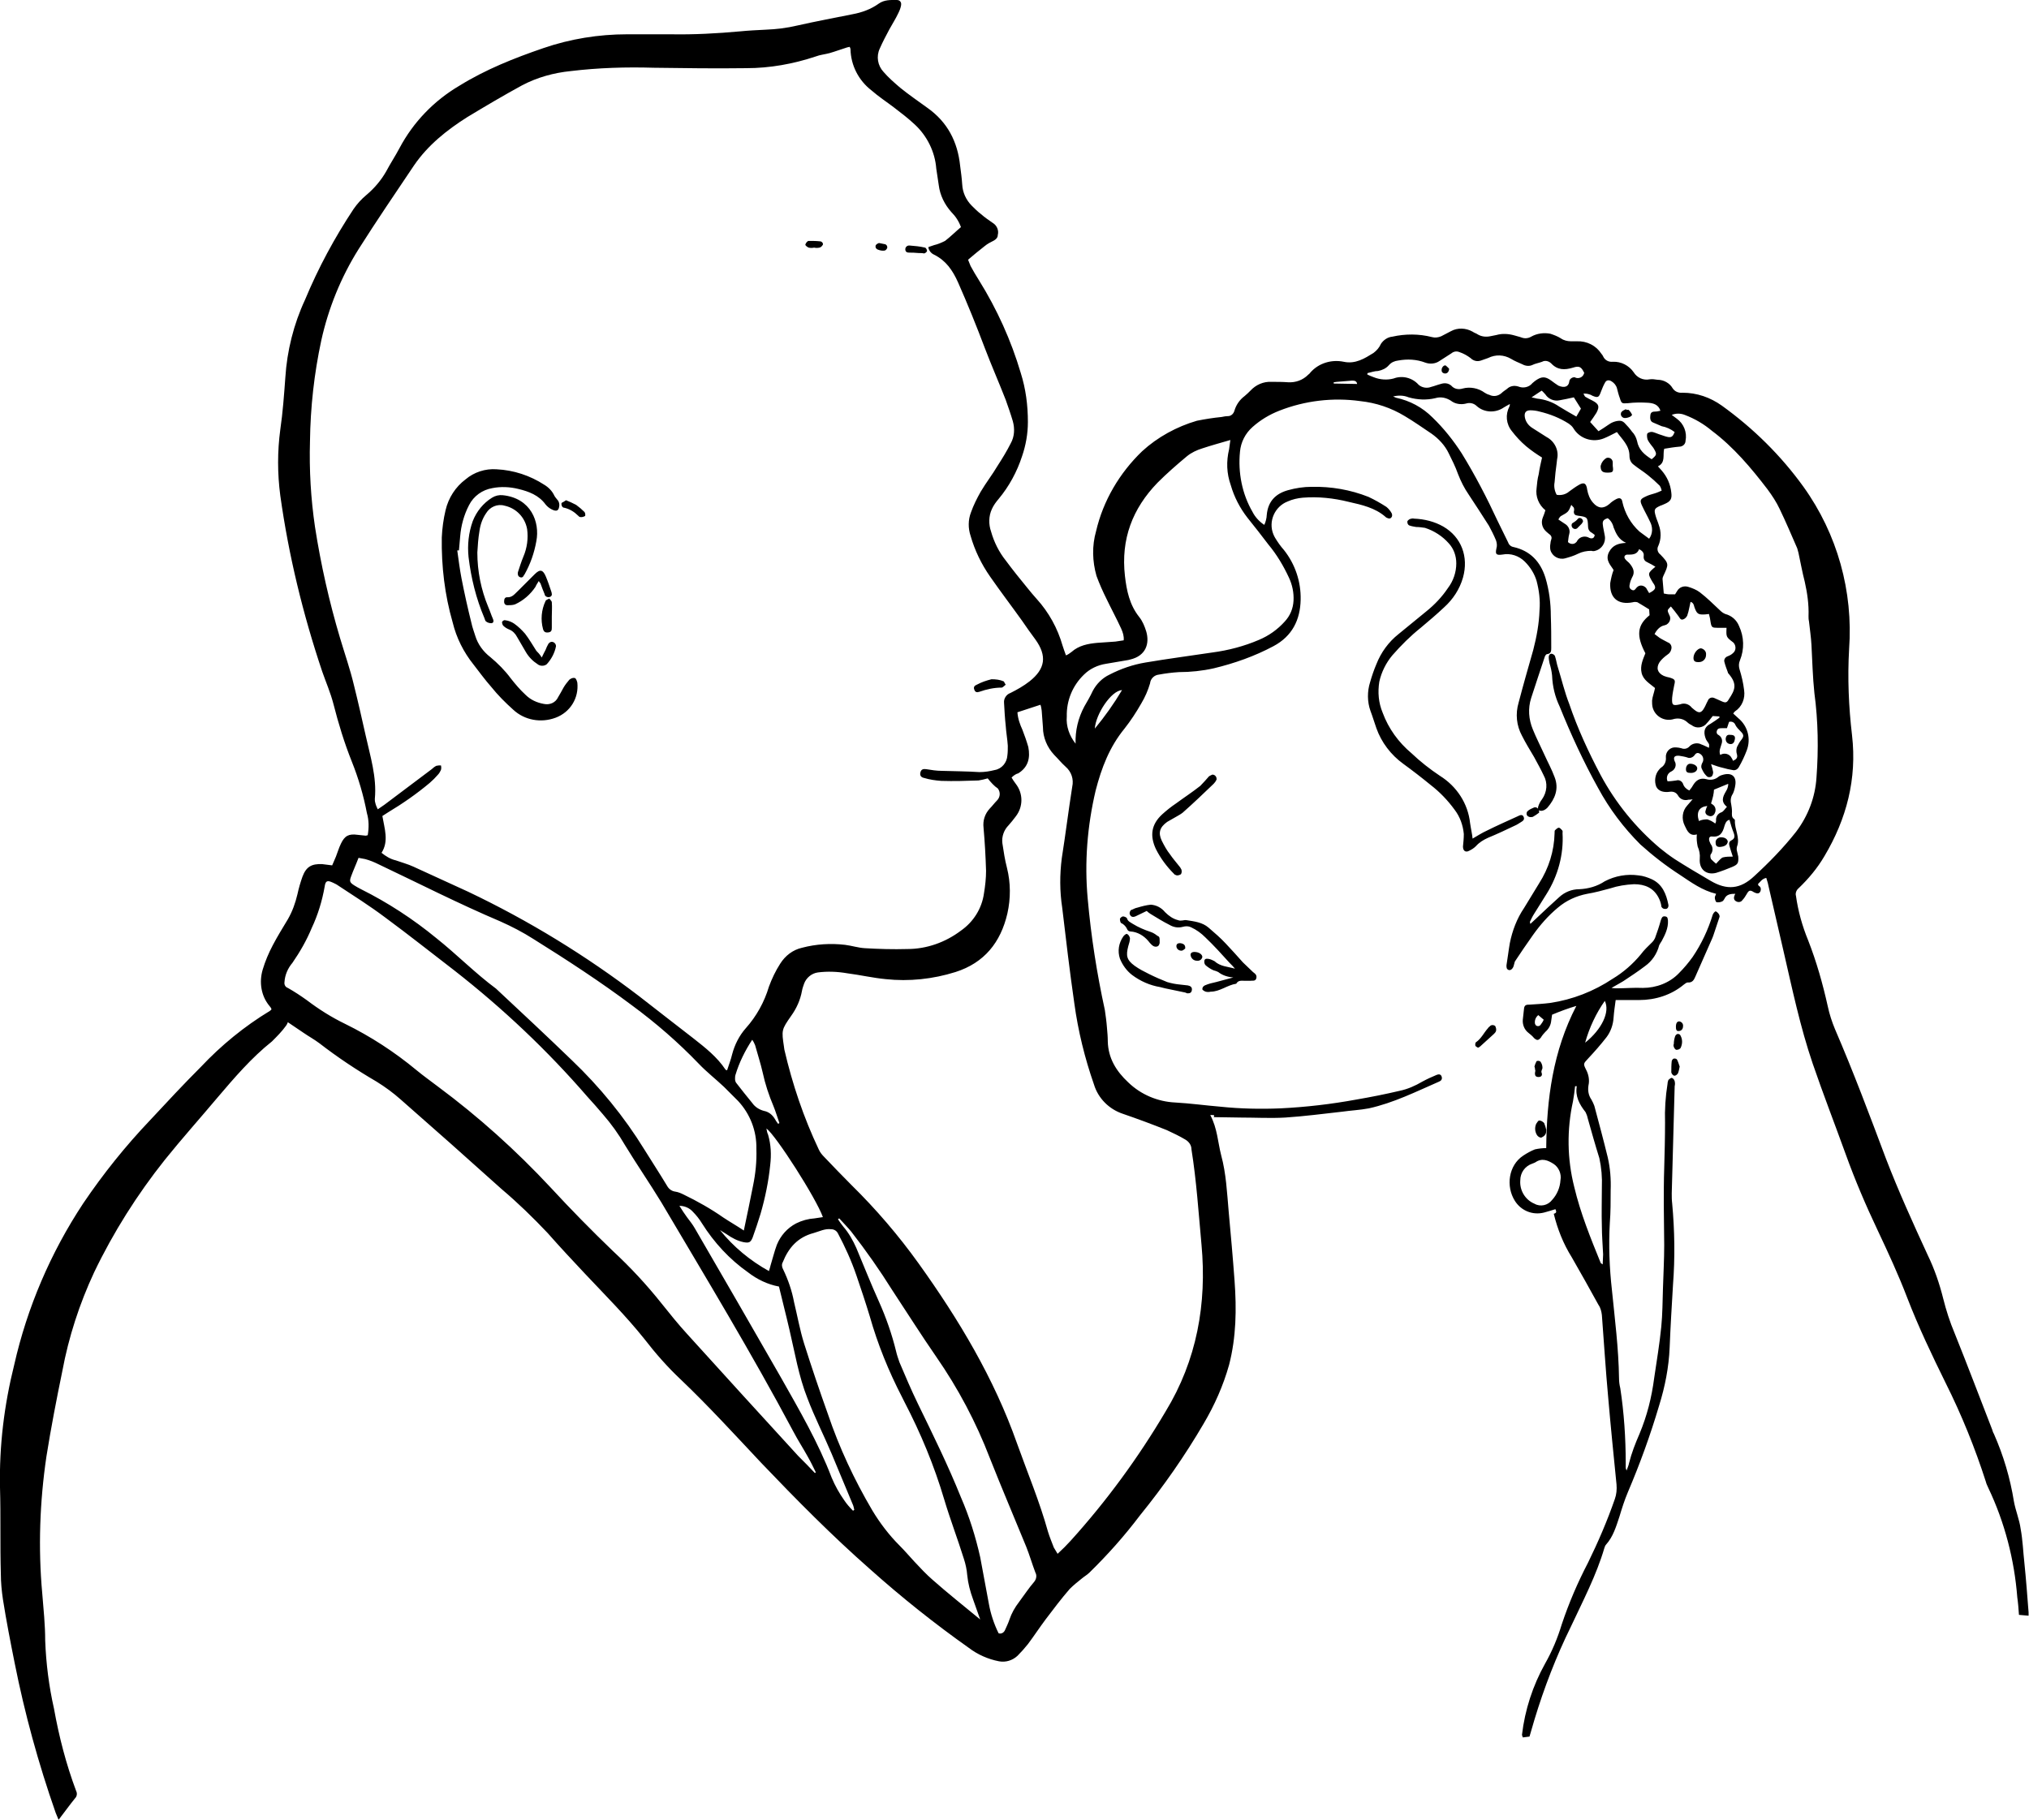<?xml version="1.0" encoding="utf-8"?>
<!-- Generator: Adobe Illustrator 21.0.0, SVG Export Plug-In . SVG Version: 6.00 Build 0)  -->
<svg version="1.1" id="图层_1" xmlns="http://www.w3.org/2000/svg" xmlns:xlink="http://www.w3.org/1999/xlink" x="0px" y="0px"
	 viewBox="0 0 485 435.2" style="enable-background:new 0 0 485 435.2;" xml:space="preserve">
<title>资源 5</title>
<path id="图层_2" d="M289.3,266.6c1.7,3.2,1.8,6.5,2.6,9.6c1.2,4.4,1.4,9,1.8,13.5c0.5,5.5,1,11,1.4,16.5
	c0.5,6.8,0.4,13.5-1.3,20.1c-1.4,5-3.5,9.7-6.1,14.1c-4.5,7.7-9.6,15-15.2,21.9c-3.7,4.9-7.7,9.4-12.1,13.7
	c-0.5,0.5-1.2,0.9-1.8,1.4c-1,0.8-2,1.6-2.9,2.5c-2,2.3-3.8,4.7-5.7,7.2c-1.5,2-2.8,4-4.3,6c-0.8,1-1.6,1.9-2.5,2.8
	c-1.2,1.1-2.8,1.6-4.4,1.3c-2.6-0.5-5.1-1.6-7.2-3.2c-8.2-5.8-16.1-12.1-23.6-18.8c-9.1-8-17.6-16.6-26-25.4
	c-6.3-6.7-12.5-13.5-19.2-19.9c-3.2-3-6.1-6.3-8.8-9.8c-4.4-5.5-9.4-10.5-14.2-15.6c-3-3.2-6-6.4-8.9-9.7c-3.5-3.7-7.1-7.2-11-10.5
	c-8-7.2-16-14.3-24.1-21.4c-1.8-1.6-3.7-3-5.8-4.3c-4.8-2.8-9.3-5.8-13.7-9.2c-1.2-0.9-2.5-1.6-3.8-2.5s-2.2-1.5-3.7-2.5
	c-0.1,0.3-0.2,0.5-0.4,0.8c-1,1.4-2.2,2.6-3.4,3.8c-4.9,3.9-9,8.7-13,13.4c-4.2,5-8.5,9.8-12.6,14.9c-6.6,8.3-12.3,17.3-16.9,26.9
	c-3.5,7.5-6.1,15.5-7.6,23.6c-1.4,6.8-2.7,13.5-3.8,20.4c-1.6,10.8-2,21.9-1,32.8c0.3,3.7,0.7,7.5,0.7,11.2c0.2,5.5,0.9,11,2.1,16.3
	c1.2,6.7,2.9,13.3,5.3,19.7c0.3,0.6,0.2,1.3-0.3,1.8c-1.3,1.6-2.5,3.3-3.9,5.1c-0.3-0.7-0.5-1.2-0.7-1.7
	c-4.1-11.7-7.4-23.7-9.8-35.8c-1-5-2-10.1-2.8-15.2c-0.3-2-0.5-4.1-0.5-6.1C0,369.4,0.2,362.5,0,355.6c-0.2-9.9,1-19.7,3.4-29.3
	c3.1-13.7,8.7-26.8,16.5-38.6c4.8-7.1,10.1-13.7,16-19.9c4-4.3,8-8.6,12.1-12.7c4.9-5.2,10.4-9.7,16.5-13.4c0.1-0.1,0.3-0.2,0.4-0.4
	c-0.1-0.3-0.3-0.6-0.5-0.8c-2-2.4-2.5-5.7-1.6-8.7c0.6-2,1.4-3.9,2.4-5.8c1.1-2.1,2.4-4.2,3.6-6.2c1.1-1.9,1.8-3.9,2.3-6
	c0.3-1.4,0.7-2.8,1.2-4.2c0.9-2.4,2.2-3.1,4.7-3c0.7,0.1,1.5,0.2,2.4,0.3c0.3-0.7,0.6-1.4,0.9-2.1c0.4-1,0.7-2.1,1.2-3.1
	c0.9-1.9,1.9-2.4,4-2.1c0.6,0.1,1.3,0.1,1.9,0.2c0.2,0,0.3-0.1,0.5-0.1c0.3-1.8,0.3-3.6-0.2-5.3c-0.8-4.2-2-8.3-3.6-12.3
	c-1.8-4.5-3.2-9.1-4.4-13.8c-0.7-2.7-1.8-5.2-2.7-7.8c-4.6-13.7-8-27.7-10-42c-0.7-5.3-0.7-10.6,0-15.8c0.6-4.1,0.9-8.3,1.2-12.4
	c0.4-6.4,2-12.8,4.7-18.6C76.1,64,80,56.8,84.5,50c0.9-1.3,1.9-2.4,3.1-3.4c1.9-1.6,3.5-3.5,4.7-5.6c1-1.9,2.2-3.7,3.2-5.6
	c3.3-6.2,8.2-11.3,14.3-14.9c6.3-3.9,13.1-6.6,20.1-9c6.4-2.2,13.2-3.3,20-3.3c3.4,0,6.9,0,10.4,0c5.6,0.1,11.1-0.2,16.6-0.7
	c2-0.2,4.1-0.3,6.1-0.4c2.5-0.1,5.1-0.4,7.6-1c4.4-1,8.8-1.8,13.2-2.7c2.2-0.4,4.4-1.2,6.2-2.5c1.4-1,2.9-0.9,4.4-0.9
	c0.5,0,0.9,0.3,1,0.8c0,0.1,0,0.3,0,0.4c-0.1,0.7-0.4,1.4-0.7,2c-0.6,1.3-1.4,2.5-2.1,3.8c-0.8,1.5-1.6,3-2.3,4.6
	c-0.9,1.9-0.5,4.1,0.9,5.6c1.2,1.4,2.6,2.6,4,3.8c2.1,1.7,4.3,3.2,6.5,4.8c4.8,3.4,7.2,8.1,7.8,13.8c0.2,1.5,0.4,3,0.5,4.5
	c0.1,1.9,0.9,3.7,2.3,5.1c0.7,0.7,1.4,1.4,2.2,2c0.9,0.8,1.8,1.4,2.8,2.1c1,0.6,1.5,1.8,1.2,2.9c0,0.6-0.4,1-0.9,1.3
	c-0.8,0.4-1.6,0.8-2.3,1.4c-1.3,1-2.6,2.1-3.9,3.2c0.2,0.5,0.4,1,0.6,1.5c0.6,1.1,1.3,2.3,2,3.4c4.3,6.9,7.7,14.4,10,22.2
	c1.2,3.8,1.7,7.7,1.7,11.7c0,2.8-0.5,5.6-1.4,8.2c-1.2,3.7-3.1,7.2-5.6,10.2c-0.6,0.7-1.2,1.5-1.6,2.4c-0.8,1.7-0.8,3.7-0.2,5.4
	c0.7,2.5,1.9,4.9,3.5,6.9c1.7,2.3,3.4,4.4,5.2,6.6c0.7,0.9,1.5,1.8,2.2,2.6c2.9,3.2,5,7,6.2,11.2c0.2,0.7,0.5,1.4,0.8,2.3
	c0.5-0.2,0.9-0.5,1.3-0.8c1.8-1.6,4-2,6.2-2.2c1.5-0.1,2.9-0.2,4.3-0.3c0.6-0.1,1.3-0.2,2-0.3c0.1-1-0.2-1.9-0.6-2.8
	c-1.1-2.4-2.4-4.8-3.5-7.1c-0.9-1.8-1.7-3.6-2.4-5.5c-1-3.5-1.1-7.2-0.1-10.7c1.7-7.3,5.6-13.9,11-19.1c3.7-3.4,8.3-5.9,13.1-7.3
	c2-0.4,3.9-0.7,5.9-0.9c0.5-0.1,1-0.2,1.5-0.2c0.8,0,1.4-0.6,1.6-1.4c0.4-1.3,1.2-2.5,2.4-3.4c0.5-0.4,1-0.9,1.4-1.3
	c1.3-1.4,3.1-2.2,5-2.1c1.4,0,2.7,0,4,0.1c1.8,0.1,3.5-0.5,4.8-1.8c0.2-0.2,0.4-0.3,0.5-0.5c2-2.3,5.1-3.2,8-2.6
	c2.8,0.6,5-0.8,7.1-2.1c0.8-0.6,1.4-1.3,1.8-2.2c0.6-0.9,1.6-1.6,2.7-1.7c3.1-0.7,6.4-0.7,9.5,0.1c0.7,0.2,1.5,0.1,2.2-0.2
	c0.8-0.4,1.5-0.8,2.3-1.2c1.6-0.9,3.6-0.8,5.2,0.1c0.4,0.3,0.9,0.4,1.3,0.7c0.9,0.5,1.9,0.6,2.9,0.4c0.5-0.1,1-0.2,1.5-0.3
	c1.4-0.4,2.9-0.3,4.3,0.1c0.6,0.2,1.2,0.3,1.7,0.5c0.8,0.3,1.6,0.2,2.3-0.2c1.4-0.8,3.1-1,4.6-0.7c0.9,0.3,1.7,0.6,2.5,1.1
	c0.7,0.5,1.6,0.7,2.4,0.7c0.5,0,0.9,0,1.4,0c2.4-0.1,4.6,1,5.9,3c0.2,0.2,0.3,0.4,0.4,0.6c0.4,0.9,1.3,1.4,2.3,1.3
	c2-0.1,3.9,0.9,5,2.5c0.8,1.3,2.3,2,3.8,1.7c0.6-0.1,1.3,0,1.9,0.1c1.5,0,2.9,0.8,3.6,2c0.5,0.8,1.4,1.2,2.4,1.1
	c3.4,0,6.6,1.1,9.4,3.1c7.5,5.4,14.1,11.9,19.5,19.4c8.1,11.3,11.9,25,10.9,38.8c-0.4,6.9-0.1,13.8,0.7,20.6
	c1.2,10.4-1.3,20-6.6,28.9c-1.7,2.9-3.8,5.4-6.2,7.7c-0.5,0.4-0.8,1.2-0.6,1.8c0.5,3.6,1.5,7.2,2.9,10.6c2,5.1,3.5,10.4,4.7,15.8
	c0.4,1.9,1,3.7,1.7,5.4c4.4,10.2,8.3,20.6,12.2,31c3,7.8,6.5,15.5,10,23.1c1.6,3.3,2.8,6.8,3.7,10.4c0.7,2.8,1.6,5.6,2.7,8.2
	c3.1,7.7,6,15.4,9,23.1c0.1,0.3,0.2,0.7,0.4,1c2.3,5.2,3.9,10.6,4.8,16.2c0.4,2.2,1.3,4.3,1.6,6.5c0.5,2.7,0.6,5.5,0.9,8.2
	c0.4,3.9,0.7,7.9,1,11.8c0,0.2,0,0.4,0,0.8l-2.3-0.2c-0.1-1.5-0.2-2.8-0.4-4.2c-0.7-9-3-17.9-6.9-26.1c-0.2-0.5-0.5-1-0.6-1.5
	c-2.6-8.1-5.8-16-9.6-23.6c-3.3-6.7-6.5-13.4-9.2-20.4c-2.1-5.5-4.6-10.9-7.1-16.2c-2.8-5.9-5.4-12-7.6-18.1
	c-2.6-7.2-5.4-14.4-7.9-21.7c-3-8.8-4.9-17.9-7-27c-1.2-5.2-2.4-10.4-3.6-15.6c-0.1-0.6-0.3-1.1-0.5-1.8c-1,0.2-1.4,0.9-2,1.5
	c0.1,0.1,0.1,0.3,0.2,0.4c0.5,0.2,0.6,0.8,0.4,1.3c0,0.1-0.1,0.1-0.1,0.2c-0.4,0.5-0.9,0.3-1.5,0c-0.9-0.6-1.2-0.4-1.7,0.5
	c-0.3,0.5-0.6,1-1,1.4c-0.3,0.5-1,0.6-1.5,0.3c-0.6-0.3-0.6-0.9-0.4-1.4c0.1-0.1,0.1-0.3,0.2-0.4c-1.1,0-2.1,0.1-2.6,1.2
	c-0.1,0.2-0.3,0.5-0.5,0.6c-0.4,0.2-0.9,0.3-1.4,0.2c-0.2-0.1-0.4-0.7-0.4-1.1c0-0.3,0.2-0.5,0.3-0.9c-3.3-0.8-5.9-2.7-8.6-4.5
	c-3.4-2.2-6.5-4.6-9.5-7.3c-4-4-7.4-8.5-10.1-13.5c-3.5-6.3-6.5-12.8-9.2-19.5c-1.1-2.3-1.7-4.8-1.8-7.4c-0.1-1-0.3-1.9-0.6-2.9
	c-0.1-0.5-0.2-1-0.2-1.5c0-0.4,0.2-0.8,0.7-0.8c0.4,0.1,0.7,0.3,0.8,0.6c0.3,0.9,0.4,1.8,0.7,2.7c0.9,2.9,1.6,5.9,2.7,8.7
	c2,5.9,4.6,11.5,7.5,17c3.6,6.7,8.4,12.6,14.2,17.5c1.1,0.9,2.3,1.8,3.5,2.6c2.8,1.8,5.7,3.5,8.6,5.2c3.9,2.3,7.1,2,10.4-1.1
	c3.6-3.3,7-6.8,10-10.6c2.9-3.8,4.6-8.3,4.9-13c0.5-6.7,0.4-13.5-0.5-20.2c-0.4-3.8-0.5-7.7-0.7-11.5c-0.1-1.9-0.4-3.8-0.6-5.7
	c-0.1-0.4-0.1-0.8-0.1-1.2c0.1-2.8-0.3-5.5-0.9-8.2c-0.6-2.3-1-4.6-1.5-6.9c-0.1-0.4-0.2-0.8-0.3-1.1c-1.4-3.2-2.7-6.3-4.2-9.4
	c-0.8-1.7-1.8-3.2-2.9-4.7c-3.9-5.1-8.1-10.1-13.3-14c-1.9-1.6-4.1-2.9-6.5-3.8c-1-0.4-2.1-0.4-3.1,0c0.4,0.3,0.8,0.6,1.2,0.9
	c1.7,1.2,2.5,3.3,2.1,5.3c0,0.8-0.7,1.4-1.5,1.4c-1.2,0.1-2.4,0.3-3.6,0.5c-0.4,1.5,0.4,3.3-1.5,4.2c0.4,0.4,0.6,0.7,0.9,1
	c1.3,1.5,2.1,3.3,2.3,5.3c0.2,1.5-0.2,2.1-1.6,2.7c-0.3,0.1-0.6,0.3-1,0.4c-1.5,0.7-1.6,0.9-1.1,2.6c0.2,0.7,0.5,1.3,0.7,2
	c0.6,1.6,0.6,3.4-0.1,5c-0.4,0.7-0.2,1.6,0.5,2.1c2.1,2.2,2,2.3,0.7,5.1c-0.1,0.2-0.2,0.5-0.2,0.7c0.1,1.1,0.2,2.3,0.3,3.5
	c0.5,0.1,0.9,0.2,1.3,0.2s0.9,0,1.4,0c0.2-0.3,0.3-0.5,0.5-0.8c0.5-0.9,1.6-1.3,2.6-1c1,0.3,2,0.7,2.8,1.3c1.7,1.3,3.2,2.8,4.8,4.3
	c0.4,0.4,0.8,0.7,1.3,0.9c1.5,0.4,2.7,1.4,3.3,2.9c1.2,2.6,1.3,5.5,0.2,8.2c-0.3,0.7-0.3,1.4-0.1,2.1c0.5,1.6,0.9,3.3,1.1,5
	c0.3,2-0.5,4-2.2,5.1c-0.1,0.1-0.3,0.3-0.4,0.5c0.4,0.4,0.8,0.7,1.2,1.1c2.3,1.9,3.1,5,2,7.8c-0.5,1.3-1.1,2.6-1.8,3.8
	c-0.3,0.6-0.9,1-1.6,0.8c-0.7-0.1-1.5-0.3-2.2-0.5c-0.9-0.2-1.8-0.5-2.9-0.9c0.2,0.6,0.4,1.3,0.5,1.9c0,0.4-0.1,0.7-0.3,1
	c-0.4,0.3-1,0.3-1.3-0.1c0,0,0,0-0.1-0.1c-0.5-0.5-0.8-1.1-1.1-1.8c-0.1-0.4,0-0.8,0.2-1.2c0.4-0.6,0.3-1.5-0.3-2
	c-0.6-0.5-1.1-0.5-1.5,0.1c-0.4,0.6-1.2,0.9-1.8,0.6c-0.6-0.2-1.3-0.3-1.9-0.4c-1.1-0.1-1.5,0.3-1.1,1.3c0.5,0.8,0.2,1.9-0.7,2.4
	c-0.1,0-0.1,0.1-0.2,0.1c-0.8,0.4-1.2,1.4-0.8,2.3c0.7,0,1.4-0.1,2.1-0.2c0.6-0.2,1.3,0.1,1.6,0.8c0,0,0,0,0,0
	c0.2,0.7,0.8,1.3,1.5,1.6c0.3-0.4,0.6-0.7,0.8-1.1c0.8-1.4,1.8-2,3.3-1.6c1,0.3,2.1,0.1,2.9-0.6c0.4-0.3,0.8-0.4,1.2-0.5
	c2-0.5,3.1,0.5,2.8,2.5c-0.1,0.7-0.3,1.5-0.6,2.1c-0.5,0.7-0.6,1.6-0.4,2.4c0.1,0.6,0.2,1.2,0.2,1.8c0,0.7-0.2,1.4,0.6,1.9
	c0.1,0.1,0.1,0.2,0.1,0.3c-0.1,2.1,1.3,4.1,0.5,6.2c-0.1,0.4-0.1,0.8,0,1.1c0.1,0.4,0.2,0.9,0.3,1.3c0.1,1.6-0.1,1.9-1.5,2.5
	c-1.2,0.5-2.5,1-3.8,1.4c-2.4,0.6-4.1-0.9-3.9-3.4c0.1-1-0.1-2-0.5-2.9c-0.2-1-0.3-1.9-0.2-2.9c-1.7,0.5-2.3-0.8-2.9-2.1
	c-0.8-1.6-0.6-3.5,0.6-4.8l1.3-1.5c-0.5,0.1-0.7,0.1-1,0.1c-1,0.3-2-0.1-2.5-1c-0.4-0.7-1.1-1-1.9-0.9c-1.3,0.2-2.7,0-3.3-1.2
	c-0.5-1.3-0.3-2.9,0.6-4c0.2-0.2,0.4-0.5,0.6-0.6c0.8-0.5,1.2-1.5,1.1-2.4c-0.1-1.2,0.8-2.3,2-2.4c0.1,0,0.3,0,0.4,0
	c0.4,0,0.9,0.1,1.3,0.2c0.7,0.3,1.5,0.1,2-0.5c0.7-0.7,1.9-0.9,2.8-0.4c0.6,0.2,1.1,0.5,1.8,0.8c0-0.4,0.1-0.6,0-0.9
	c-0.2-0.4-0.5-0.7-0.7-1.1c-0.5-1.2-0.8-2.8,1-3.7c0.8-0.5,1.5-1,2.2-1.5c0,0,0-0.1,0-0.3l-1.6-0.1c-0.5,0.6-0.9,1.2-1.4,1.7
	c-0.8,1.1-2.5,1.4-3.6,0.5c-0.1,0-0.1-0.1-0.2-0.1c-0.4-0.2-0.8-0.5-1.1-0.8c-0.9-0.7-2.1-0.9-3.3-0.5c-2.1,0.5-4.3-0.8-4.8-3
	c-0.1-0.5-0.1-1-0.1-1.5c0.1-1,0.5-1.9,0.7-3c-1.3-1.1-2.8-1.9-3.2-3.6s0.3-3.2,0.9-4.7c-2.2-4.2-2-6.7,1-9.1l-0.1-1.4
	c-1-0.6-1.9-1.2-2.8-1.7c-0.4-0.1-0.8-0.1-1.1,0c-3.5,0.7-5.6-1-5.4-4.6c0.2-1.1,0.4-2.1,0.8-3.1c-0.6-1.1-2.1-2.3-1.1-4.3
	c0.9-1.7,2.3-2.1,4.1-2.2c-1.8-0.8-2.4-2.2-3-3.7c-0.2-0.9-0.7-1.7-1.4-2.2c-1.3,0.4-1.3,0.9-1.1,2.1c0.1,0.7,0.3,1.4,0.4,2.1
	c0.3,1.6-0.7,3.2-2.3,3.6c-0.3,0.1-0.6,0.1-0.9,0c-1.1,0-2.2,0.2-3.2,0.7c-1,0.5-2,0.8-3.1,1.1c-1.5,0.4-3.1-0.5-3.5-2
	c-0.1-0.5-0.1-1,0-1.5c0-0.3,0.1-0.7,0.2-1c0.2-0.5,0-1-0.5-1.3c-0.2-0.2-0.5-0.4-0.7-0.6c-1-0.9-1.3-2.2-0.8-3.4
	c0.2-0.5,0.4-1,0.6-1.7c-1.6-1.3-2.4-3.3-2.1-5.3c0.1-1.1,0.2-2.2,0.5-3.3c0.2-1.4,0.5-2.7,0.8-4c-1.3-0.8-2.6-1.7-3.8-2.7
	c-1.3-1.1-2.4-2.3-3.4-3.6c-1.4-1.7-1.6-4-0.6-5.9c0.1-0.2,0.1-0.4,0.1-0.6c-0.6,0.3-1,0.6-1.4,0.8c-2,1.4-4.7,1.3-6.5-0.3
	c-0.7-0.7-1.7-0.9-2.6-0.6c-1.2,0.3-2.6,0.1-3.6-0.7c-1.1-0.7-2.4-1-3.7-0.6c-2.1,0.5-4.3,0.4-6.4-0.2c-1.2-0.5-2.5-0.5-3.7-0.2
	c0.2,0.1,0.5,0.2,0.7,0.3c3.3,0.7,6.3,2.3,8.7,4.7c2.7,2.6,5,5.5,7,8.6c3.2,5.2,6,10.6,8.6,16.2c0.8,1.7,1.7,3.4,2.5,5.1
	c0.2,0.6,0.7,1,1.3,1.1c4,0.9,6.4,3.5,7.6,7.3c0.9,3,1.3,6.1,1.3,9.2c0.1,2.6,0.1,5.1,0.1,7.6c0,0.7,0,1.4-1,1.5
	c-0.2,0-0.4,0.3-0.5,0.5c-1.1,3.3-2.2,6.6-3.3,10c-0.8,2.5-0.6,5.1,0.4,7.5c0.8,2,1.8,3.9,2.7,5.9s1.8,3.6,2.5,5.5
	c1.1,2.8,0.1,5.2-1.7,7.3c-0.3,0.3-0.7,0.6-1.1,0.7c-0.3,0.1-0.7,0.1-1-0.1c-0.2-0.3-0.2-0.6-0.1-0.9c0.2-0.6,0.5-1.2,0.9-1.7
	c1.2-1.7,1.4-3.9,0.4-5.7c-0.7-1.5-1.5-2.9-2.3-4.4c-1-1.7-2-3.3-2.9-5.1c-1.3-2.4-1.6-5.2-0.8-7.9c1.1-4.2,2.3-8.4,3.5-12.6
	c0.8-3.1,1.4-6.3,1.5-9.5c0.2-2.4-0.1-4.7-0.7-7c-0.5-1.7-1.5-3.3-2.8-4.6c-1.4-1.4-3.4-2.1-5.4-1.7c-1.5,0.2-1.7-0.1-1.4-1.5
	c0.2-0.6,0.1-1.3-0.1-1.9c-0.5-1.2-1.1-2.4-1.7-3.5c-1.6-2.5-3.2-5-4.8-7.4c-1.1-1.6-1.9-3.2-2.6-5c-0.6-1.7-1.4-3.3-2.2-4.9
	c-0.9-1.9-2.4-3.5-4.1-4.7c-2.1-1.4-4.2-2.9-6.4-4.2c-3.3-2-6.9-3.2-10.7-3.6c-6.5-0.9-13.2-0.1-19.3,2.3c-2.3,0.9-4.5,2.2-6.4,3.9
	c-1.7,1.5-2.8,3.6-3,5.9c-0.5,5,0.5,10.1,3,14.4c0.6,1.2,1.6,2.3,2.8,3.1c0.2-0.4,0.3-0.7,0.4-1.1c0.1-0.4,0.2-0.9,0.2-1.3
	c0.3-3.3,2.2-5.1,5.1-5.9c1.8-0.5,3.7-0.8,5.6-0.8c4.7-0.1,9.3,0.7,13.6,2.4c1.5,0.7,2.9,1.5,4.3,2.4c0.5,0.4,1,1,1.3,1.6
	c0.1,0.3,0.1,0.7-0.1,0.9c-0.3,0.4-0.7,0.3-1.1,0.1c-0.1,0-0.2-0.1-0.3-0.2c-2.5-2.2-5.7-2.9-8.8-3.6c-3.6-0.9-7.3-1.3-11-1
	c-1.2,0.1-2.5,0.4-3.6,0.9c-3.1,1.2-4.7,4.8-3.4,7.9c0.1,0.3,0.3,0.6,0.4,0.8c0.6,1,1.3,2,2.1,2.9c2.7,3.4,4.1,7.6,4,11.9
	c-0.1,4.8-2,8.7-6.5,11.1c-4.5,2.4-9.3,4.1-14.3,5.3c-2.7,0.6-5.5,0.9-8.3,0.9c-1.6,0.1-3.2,0.3-4.8,0.6c-1.1,0.1-2,1-2.1,2.1
	c-0.5,1.7-1.2,3.3-2.1,4.8c-1.2,2.1-2.5,4.1-4,6c-3.6,4.4-5.5,9.4-6.9,14.8c-2,8.5-2.7,17.2-1.9,25.9c0.8,9,2.2,17.9,4.1,26.6
	c0.2,1.4,0.4,2.8,0.5,4.2c0.1,1.1,0.2,2.2,0.2,3.3c0.1,4,2,7.1,4.9,9.8c3,2.9,7,4.6,11.2,4.8c3.6,0.2,7.2,0.7,10.8,1
	c4.8,0.5,9.6,0.6,14.4,0.4c6.1-0.3,12.1-1,18.1-2.1c3.5-0.6,7-1.3,10.4-2.1c1.9-0.4,3.7-1.2,5.4-2.2c1.1-0.6,2.2-1.1,3.4-1.6
	c0.5-0.2,1-0.2,1.2,0.4s-0.1,1-0.6,1.2c-5.5,2.4-10.9,5.1-16.8,6.4c-2.1,0.4-4.3,0.5-6.4,0.8c-4.5,0.5-9,1.1-13.6,1.4
	c-3.5,0.2-7.1,0-10.6,0c-2.1,0-4.3-0.1-6.5-0.1C290.5,266.5,290,266.6,289.3,266.6z M236.1,186.1c-0.7,0.2-1.5,0.4-2.2,0.5
	c-2.9,0.1-5.9,0.2-8.9,0.1c-1.4-0.1-2.8-0.3-4.1-0.7c-0.6-0.1-1.1-0.5-0.9-1.3s0.7-0.9,1.4-0.8c1.2,0.2,2.5,0.4,3.7,0.4
	c3,0.1,6,0.1,9,0.3c1.3,0,2.5-0.2,3.7-0.5c1.7-0.3,2.9-1.8,3-3.5c0.1-0.7,0.1-1.5,0.1-2.3c-0.1-1.6-0.4-3.2-0.5-4.8
	c-0.2-1.8-0.3-3.7-0.4-5.5c-0.1-1,0.6-2,1.5-2.3c1.6-0.8,3.2-1.7,4.6-2.8c3.8-3,4.2-6.1,1.4-10c-1.1-1.5-2.2-3-3.2-4.5
	c-2.5-3.5-5.1-6.9-7.6-10.5c-2.1-3-3.7-6.3-4.7-9.8c-0.6-1.8-0.6-3.8,0.1-5.6c0.6-1.7,1.4-3.3,2.3-4.9c1.3-2.2,2.8-4.1,4.1-6.3
	c1.1-1.7,2.2-3.5,3.1-5.3c0.9-1.6,1-3.5,0.5-5.3c-0.5-1.7-1.1-3.4-1.7-5.1c-1.6-4.1-3.4-8.2-5-12.4c-2-5.3-4.1-10.5-6.4-15.7
	c-1.3-2.9-2.9-5.2-5.7-6.6c-0.7-0.3-1.3-1-1.4-1.8c0.4-0.2,0.9-0.3,1.4-0.5c0.9-0.2,1.8-0.6,2.6-1c1.3-1,2.5-2.2,3.8-3.3
	c-0.5-1.4-1.3-2.6-2.3-3.6c-1.6-1.8-2.7-4-3-6.4c-0.2-1.3-0.4-2.7-0.6-4c-0.3-4-2.2-7.8-5.1-10.5c-1.6-1.5-3.3-2.8-5-4.1
	s-3.7-2.6-5.4-4.1c-3.1-2.4-4.9-6-5-9.8c0-0.2-0.1-0.4-0.2-0.6c-0.3,0.1-0.6,0.1-0.8,0.2c-1.3,0.4-2.6,0.9-4,1.3
	c-1.1,0.3-2.3,0.4-3.3,0.8c-5.4,1.8-11,2.8-16.6,2.8c-7.4,0.1-14.7,0-22.1-0.1c-6.6-0.2-13.3,0-19.9,0.8c-4,0.4-8,1.5-11.6,3.4
	c-4.4,2.4-8.8,5-13.1,7.6c-4.9,3.1-9.4,6.7-12.7,11.5c-4.5,6.7-9,13.3-13.3,20.1c-4.2,6.7-7.2,14.1-8.9,21.8
	c-1.7,7.9-2.6,16-2.7,24.1c-0.2,6.9,0.2,13.7,1.2,20.5c1.4,9,3.4,17.9,6,26.6c1.1,3.7,2.4,7.4,3.3,11.2c1,4,1.9,8,2.8,12
	c1.1,5,2.7,10,2.2,15.2c0,0.3,0,0.6,0.1,0.9c0.1,0.5,0.3,1,0.6,1.6c0.7-0.5,1.2-0.8,1.6-1.1l11.3-8.5c0.3-0.3,0.7-0.6,1.1-0.8
	c0.4-0.1,0.7-0.1,1.1-0.1c0.1,0.4,0.1,0.7,0,1.1c-0.2,0.4-0.4,0.8-0.7,1.1c-0.6,0.7-1.3,1.4-2,2c-3.1,2.6-6.4,4.9-9.9,7l-1.4,0.9
	c0.5,3,1.6,6-0.2,8.8c1,0.8,2.1,1.5,3.4,1.8c1.4,0.5,2.9,0.9,4.2,1.5c4.4,2,8.7,4,13.1,6c14.5,6.9,28.2,15.3,40.9,25
	c4.4,3.4,8.7,6.8,13,10.1c2.8,2.2,5.6,4.4,7.6,7.4c0,0.1,0.2,0.1,0.4,0.2c0.4-1.3,0.9-2.5,1.2-3.8c0.6-2.3,1.7-4.5,3.3-6.3
	c2.5-2.8,4.4-6.2,5.5-9.9c0.7-1.9,1.6-3.8,2.7-5.5c1.2-1.9,3-3.3,5.2-3.8c3.4-0.9,6.9-1.1,10.3-0.7c1.6,0.2,3.1,0.7,4.7,0.8
	c3.4,0.2,6.8,0.3,10.2,0.2c4.6,0,9.1-1.6,12.8-4.4c3-2.1,5-5.3,5.5-8.9c0.3-1.8,0.5-3.6,0.5-5.4c-0.1-3.4-0.3-6.9-0.6-10.3
	c-0.2-1.7,0.3-3.3,1.5-4.6c0.6-0.6,1.1-1.3,1.7-1.9c0.8-0.8,0.9-2,0.2-2.9C237.7,188,236.8,187,236.1,186.1L236.1,186.1z
	 M241.8,185.9c0.3,0.5,0.6,1,1,1.5c1.8,2.3,1.8,5.5,0,7.8c-0.5,0.7-1.1,1.4-1.7,2.1c-1.1,1.1-1.7,2.7-1.5,4.3c0.3,2,0.6,4,1.1,5.9
	c0.9,3.6,0.9,7.3,0.1,10.9c-1.6,6.9-5.5,11.8-12.4,14c-5.4,1.7-11.1,2.3-16.7,1.7c-3.1-0.3-6.1-1-9.2-1.4c-2.3-0.4-4.7-0.5-7-0.2
	c-1.5,0.2-2.8,1.3-3.3,2.7c-0.2,0.6-0.4,1.1-0.5,1.7c-0.4,2.2-1.3,4.2-2.6,6c-2.3,3.3-2.3,3.4-1.7,7.4c0,0.3,0.1,0.5,0.1,0.7
	c1.9,8.2,4.6,16.2,8.2,23.8c0.3,0.7,0.8,1.3,1.3,1.8c2.1,2.2,4.3,4.5,6.5,6.7c5.9,5.8,11.3,12.1,16.1,18.8c9.6,13.4,18,27.4,23.5,43
	c2.5,7,5.4,13.9,7.4,21.1c0.4,1.3,0.9,2.5,1.4,3.8c0.3,0.5,0.6,1,0.9,1.5c1.2-1.1,2.2-2.1,3.1-3.1c8.6-9.5,16.2-19.9,22.7-30.9
	c7.5-12.3,9.9-25.8,8.6-39.9c-0.7-7.6-1.2-15.3-2.4-22.8c0-1-0.6-1.8-1.4-2.3c-1.5-0.9-3-1.6-4.5-2.3c-3.5-1.4-7-2.7-10.5-3.9
	c-3.3-1.1-5.9-3.7-6.9-7c-2.2-6.3-3.8-12.8-4.7-19.4c-1.1-7.6-2-15.3-2.9-22.9c-0.6-3.9-0.6-7.9-0.1-11.8c0.9-5.7,1.6-11.4,2.5-17.1
	c0.4-1.8-0.2-3.6-1.6-4.8c-1-0.9-1.8-1.9-2.7-2.8c-1.7-1.8-2.7-4.2-2.7-6.6c-0.1-1.4-0.2-2.7-0.3-4c-0.1-0.5-0.1-0.9-0.3-1.4
	l-5.5,1.8c0.1,1.5,0.6,2.9,1.2,4.2c0.5,1.3,1,2.7,1.4,4.1c0.5,2.6,0,4.8-2.4,6.3C242.9,185,242.3,185.4,241.8,185.9L241.8,185.9z
	 M194.8,352.2l0.2-0.2c-0.6-1.2-1.2-2.5-1.9-3.7c-1.1-2-2.4-4-3.5-6.1c-9.9-18.6-20.8-36.6-31.5-54.7c-2.8-4.6-5.9-9.1-8.7-13.7
	c-1.5-2.6-3.3-5.1-5.3-7.4c-1.2-1.4-2.4-2.8-3.7-4.2c-9.6-11.1-20.2-21.1-31.7-30.1c-5.6-4.3-11-8.6-16.7-12.8
	c-3.6-2.7-7.4-5.1-11.2-7.6c-0.4-0.3-0.9-0.5-1.3-0.7c-1.3-0.6-1.7-0.4-1.9,1c-0.6,3.4-1.6,6.7-3.1,9.9c-1.2,2.9-2.8,5.7-4.6,8.3
	c-1.1,1.3-1.8,2.9-1.9,4.6c-0.1,0.6,0.2,1.2,0.8,1.4c1.6,0.9,3.1,1.9,4.5,2.9c2.9,2.2,5.9,4.1,9.2,5.7c6.1,3,11.8,6.7,17.1,11.1
	c1.7,1.4,3.4,2.6,5.1,3.9c9.7,7.2,18.7,15.3,26.9,24.1c4.8,5.2,9.8,10.3,14.9,15.2c4.2,3.9,8.1,8.1,11.6,12.5c2,2.5,4,5,6.2,7.4
	c8.8,9.7,17.6,19.4,26.5,29.1C192.2,349.5,193.5,350.8,194.8,352.2z M177.8,294.2c0.8-3.7,1.5-7.2,2.2-10.7c0.6-2.9,0.9-5.8,0.8-8.8
	c0.1-4.3-1.5-8.4-4.4-11.5c-1.1-1.1-2.2-2.2-3.3-3.3c-2-1.9-4.2-3.6-6.1-5.6c-4.9-5.1-10.2-9.7-15.9-13.9
	c-7.6-5.7-15.6-10.9-23.6-15.9c-2.5-1.6-5.2-3-7.9-4.2c-9.9-4.2-19.5-9.1-29.2-13.7c-1-0.5-2-0.9-3.1-1.2c-0.5-0.1-1.1-0.2-1.6-0.3
	c-0.6,1.6-1.3,3.1-1.8,4.5c-0.4,1.1-0.3,1.4,0.8,2.1c0.5,0.3,1,0.6,1.6,0.9c6.4,3.2,12.4,7.1,18,11.7c4.9,3.9,9.3,8.4,14.3,12.1
	l0.1,0.1c6,5.6,12.1,11.3,18,17c6.6,6.3,12.5,13.5,17.3,21.3c1.8,2.9,3.7,5.8,5.5,8.8c0.4,0.7,1.1,1.2,1.9,1.3
	c0.7,0.1,1.4,0.4,2,0.7c3.3,1.6,6.5,3.4,9.5,5.5C174.4,292.1,176,293,177.8,294.2L177.8,294.2z M257.1,177.8
	c-0.1-3.1,0.6-6.1,2.1-8.9c0.7-1.2,1.4-2.4,2-3.7c0.9-1.7,2.3-3.1,4-3.9c2.7-1.4,5.6-2.4,8.6-2.9c5.3-0.9,10.7-1.6,16-2.4
	c3.8-0.5,7.6-1.5,11.1-3c2.4-1,4.5-2.5,6.2-4.4c1.3-1.4,2-3.1,2.1-5c0.1-1.9-0.3-3.8-1.1-5.5c-1.3-2.8-2.9-5.5-4.9-7.9
	c-1.6-2.1-3.3-4.3-5-6.4c-1.8-2.3-3.2-5-4-7.8c-1-2.8-1.1-5.7-0.4-8.6c0.1-0.7,0.2-1.4,0.3-2.2c-2.4,0.7-4.6,1.3-6.7,2
	c-1.3,0.4-2.6,1-3.7,1.9c-2.4,2-4.8,4.1-7,6.3c-6,6.2-8.8,13.5-7.8,22.3c0.4,3.5,1.1,6.9,3.4,9.8c0.8,1,1.3,2.2,1.7,3.5
	c0.8,2.8,0,5.8-3.9,6.7l-0.4,0.1c-1.8,0.3-3.5,0.6-5.3,0.9c-2,0.3-3.9,1.2-5.3,2.6c-2.7,2.6-4.2,6.2-4.1,10
	C254.8,173.6,255.6,175.9,257.1,177.8z M234.3,387.2c-0.6-1.6-1.1-3.2-1.7-4.8c-0.7-1.9-1.2-3.8-1.4-5.8c-0.1-1.3-0.4-2.7-0.8-3.9
	c-1.5-4.8-3.3-9.5-4.7-14.2c-2.4-8.1-5.6-15.8-9.5-23.3c-0.2-0.4-0.4-0.8-0.6-1.2c-3.2-6.2-5.8-12.6-7.7-19.3
	c-1-3.3-2.1-6.6-3.2-9.8c-1.2-3.5-2.7-6.8-4.4-10c-0.3-0.6-0.9-1-1.6-1c-1.5-0.2-2.8,0.5-4.2,0.9c-3.8,1-6,3.5-7.4,7
	c-0.3,0.5-0.2,1.2,0.1,1.7c1.2,2.5,2.1,5.1,2.6,7.8c0.8,3.3,1.4,6.7,2.4,9.9c1.8,5.7,3.7,11.3,5.7,16.9c2.7,8,6.3,15.7,10.6,23
	c1.8,3,4,5.9,6.5,8.4c1.2,1.2,2.4,2.6,3.6,3.9c1.4,1.5,2.8,3,4.3,4.3C226.4,380.8,230.3,383.9,234.3,387.2L234.3,387.2z
	 M238.7,390.5c0.6,0.2,1.2-0.1,1.5-0.7c0,0,0,0,0,0c0.4-0.9,0.8-1.7,1.1-2.6c0.5-1.5,1.3-2.9,2.3-4.2c1.2-1.6,2.3-3.3,3.6-4.8
	c0.5-0.6,0.7-1.5,0.3-2.2c-0.8-2.1-1.4-4.2-2.2-6.2c-2.9-7.1-5.9-14.1-8.7-21.2c-3.3-8.6-7.6-16.7-12.8-24.2
	c-3.6-5.2-7-10.6-10.5-15.9c-3-4.8-6.3-9.5-9.8-14c-0.9-1.1-1.9-2.1-2.9-3.2l-0.3,0.2c0.4,0.6,0.8,1.2,1.3,1.8
	c1.3,1.5,2.3,3.3,3.1,5.1c1.8,4.3,3.5,8.6,5.4,12.8c1.7,3.8,3.1,7.8,4.1,11.9c0.2,0.9,0.5,1.7,0.8,2.6c1.4,3.3,2.8,6.6,4.4,9.9
	c3.6,7.4,7.2,14.7,10.3,22.4c2,4.6,3.5,9.4,4.6,14.3c0.7,3.8,1.4,7.6,2.1,11.3C236.8,385.8,237.6,388.3,238.7,390.5L238.7,390.5z
	 M394.2,128.8c0.9-1.2,0.9-2.8,0.2-4.1c-0.6-1.3-1.3-2.5-1.9-3.8s-0.4-1.6,0.9-2.2c0.6-0.3,1.3-0.5,2-0.7s1.1-0.4,1.8-0.7
	c-0.1-0.4-0.2-0.8-0.5-1.2c-0.9-0.9-1.8-1.7-2.8-2.5c-1.1-0.9-2.3-1.6-3.4-2.5c-0.7-0.5-1-1.3-1-2.1c0-2.5-1.8-4-3-5.7
	c-1.2,0.6-2.1,1.1-3.1,1.5c-2.7,1.1-5.8,0.1-7.3-2.4c-0.3-0.5-0.7-0.8-1.1-1.1c-2.2-1.4-4.5-2.3-7-2.9c-0.7-0.2-1.5-0.3-2.2-0.3
	c-1.1,0-1.5,0.6-1.3,1.7c0.2,1.1,0.9,2,1.9,2.6c1.1,0.7,2.2,1.4,3.3,2.1c1.9,1,3,3.2,2.5,5.3c0,0.3-0.1,0.6-0.1,0.9
	c-0.2,1.5-0.4,3.1-0.5,4.6c-0.2,1,0,2.1,0.5,3c1.1,0.2,2.2-0.1,3-0.8c0.7-0.5,1.5-1.1,2.2-1.5c1.3-0.8,1.9-0.5,2.1,1.1
	c0.2,1.1,0.6,2.2,1.4,3.1c1.2,1.4,2.5,1.5,3.9,0.3c0.5-0.5,1.1-0.9,1.7-1.2c0.8-0.4,1.3-0.1,1.4,0.7c0.6,2.7,2,5.2,4.1,7.1
	C392.7,127.7,393.5,128.3,394.2,128.8z M186.2,307.6c-2.7-0.5-5.2-1.7-7.4-3.4c-4.4-3.1-8.1-7.1-11-11.7c-0.6-1-1.4-2-2.2-2.8
	c-0.8-0.9-2-1.4-3.2-1.4c0.7,1.1,1.2,1.9,1.8,2.7s1.4,1.8,1.9,2.7c6.9,11.9,13.8,23.8,20.6,35.7c4.4,7.8,8.9,15.5,12.1,23.9
	c0.8,1.9,1.8,3.7,3,5.4c0.6,0.9,1.3,1.7,2.1,2.5l0.3-0.2c-0.1-0.5-0.2-1-0.4-1.4c-1.7-4-3.3-8-5-12c-1.9-4.5-4.1-8.8-5.8-13.3
	c-2.1-5.3-3-10.9-4.3-16.4C187.9,314.4,187,311,186.2,307.6L186.2,307.6z M395.5,151.6c0.4,0.3,0.8,0.6,1.2,0.9
	c0.6,0.4,1.3,0.7,2,1.1c0.6,0.2,1,0.9,0.8,1.6c-0.1,0.5-0.4,1-0.9,1.3c-0.7,0.5-1.4,1.1-1.9,1.8c-0.9,1.4-0.5,2.6,1,3.3
	c0.5,0.2,0.9,0.3,1.4,0.4c1.3,0.4,1.4,0.6,1.1,1.8c-0.2,1-0.4,2-0.5,3c-0.1,1.8,0.1,2,1.9,1.6c1-0.4,2.1-0.1,2.8,0.8
	c0.2,0.2,0.4,0.3,0.6,0.5c1.1,0.9,1.7,0.8,2.4-0.5c0.3-0.5,0.5-1.1,0.8-1.6c0.2-0.6,0.7-0.9,1.3-0.8c0.1,0,0.2,0.1,0.3,0.1
	c0.6,0.3,1.2,0.5,1.8,0.8c0.9,0.4,1.2,0.3,1.7-0.6c1.4-2.1,2-3.5,0-5.9c-0.1-0.1-0.3-0.3-0.3-0.5c-0.3-0.8-0.6-1.6-0.8-2.4
	c-0.2-0.6,0.2-1.2,0.8-1.4c0,0,0,0,0,0c0.5-0.2,0.9-0.4,1.3-0.8c0.7-0.6,0.7-1.7,0.1-2.4c0,0-0.1-0.1-0.1-0.1
	c-1.7-1.3-1.7-1.3-1.6-3.5c-0.7,0-1.5,0-2.2,0c-1.2,0-1.4-0.1-1.6-1.3c-0.1-0.7-0.2-1.3-0.4-2l-0.9,0.1c-1.7,0.1-2-0.1-2.6-1.8
	c-0.1-0.4-0.2-1-0.9-1.2c-0.1,0.5-0.2,0.9-0.3,1.4c-0.1,0.6-0.3,1.3-0.5,1.9c-0.2,0.4-0.6,0.8-1,0.9c-0.6,0.2-0.8-0.4-1.1-0.8
	c-0.6-0.8-1.2-1.6-1.8-2.3c-0.8,0.8-0.8,0.8-0.7,1.3c0.1,0.2,0.2,0.5,0.3,0.7c0.5,0.8,0.2,1.8-0.6,2.3c-0.1,0.1-0.3,0.1-0.5,0.2
	C396.8,149.7,396,150.6,395.5,151.6L395.5,151.6z M326.9,89.2l-0.1,0.3c0.5,0.3,1.1,0.5,1.6,0.7c1.5,0.6,3.2,0.7,4.7,0.3
	c2.1-0.8,4.5-0.2,6,1.5c0.8,0.7,2,0.9,3,0.5c0.8-0.2,1.5-0.5,2.3-0.7c0.9-0.3,1.8-0.2,2.5,0.4c0.7,0.8,1.7,1,2.7,0.7
	c1.8-0.5,3.8-0.1,5.3,1c0.3,0.2,0.7,0.4,1.1,0.5c1,0.5,2.1,0.3,2.9-0.4c0.4-0.4,0.9-0.7,1.3-1c0.7-0.7,1.7-0.9,2.7-0.6
	c1.2,0.5,2.6,0.2,3.4-0.8c0.2-0.2,0.4-0.3,0.6-0.5c1.5-1.1,2.4-1.2,3.9-0.1c0.5,0.4,1.1,0.8,1.7,1.2c1.4,0.6,2.4,0.3,2.6-0.9
	c0-0.6,0.6-1.1,1.2-1.1c0.1,0,0.2,0,0.3,0.1c0.8,0.3,1.7-0.1,2-0.9c0-0.1,0-0.1,0.1-0.2c-0.7-1.5-1.2-1.8-2.7-1.3
	c-2,0.6-3.7,0.6-5.2-1c-0.6-0.6-1.5-0.8-2.2-0.4c-0.8,0.3-1.6,0.4-2.4,0.8c-0.7,0.3-1.6,0.2-2.3-0.2c-0.9-0.4-1.9-0.8-2.7-1.3
	c-1.7-1-3.7-1.1-5.5-0.2c-0.6,0.2-1.1,0.4-1.7,0.6c-0.9,0.3-1.8,0.1-2.5-0.6c-0.8-0.6-1.7-1.1-2.6-1.4c-0.7-0.3-1.4-0.2-2,0.3
	c-0.9,0.6-1.9,1.2-2.8,1.8c-1,0.7-2.3,0.8-3.4,0.4c-2.1-0.8-4.3-0.9-6.5-0.5c-0.8,0.1-1.6,0.4-2.2,1.1c-0.7,0.8-1.6,1.2-2.6,1.4
	C328.6,88.7,327.8,89,326.9,89.2z M183.2,269.8c0.1,0.6,0.2,1.1,0.4,1.5c0.7,2.4,0.8,4.8,0.5,7.3c-0.4,3.9-1.2,7.8-2.3,11.6
	c-0.6,1.9-1.2,3.8-1.9,5.7c-0.5,1.2-0.9,1.3-2.1,1.1c-1.5-0.3-2.8-1-4.1-1.9l-1.6-1c3.2,4,7.2,7.3,11.7,9.8c0.2-0.6,0.3-1,0.4-1.4
	c0.5-1.6,0.9-3.3,1.5-4.9c0.9-2.2,2.5-4,4.6-5.1c1.4-0.7,2.9-1.1,4.4-1.2c0.7-0.1,1.3-0.2,2-0.3
	C195.1,286.5,185.5,271.5,183.2,269.8z M400.3,103.3c-0.9-0.7-2-1.2-3.1-1.4c-0.7-0.3-1.4-0.6-2.1-0.9s-0.7-1.1-0.6-1.8
	s0.6-0.8,1.2-0.8c0.4,0,0.7-0.1,1.2-0.2c-0.5-1.5-1.7-1.8-2.9-1.9c-1.6-0.1-3.3-0.1-4.9,0.1c-1.4,0.1-1.5,0.1-1.9-1.2
	c-0.3-0.8-0.5-1.6-0.7-2.4c-0.2-0.7-0.7-1.3-1.4-1.7c-0.6-0.3-1.1-0.2-1.4,0.3c-0.4,0.7-0.7,1.4-1,2.2c-0.5,1.4-0.7,1.6-2.1,1
	c-0.3-0.2-0.6-0.3-1-0.4c-0.4-0.1-0.8-0.1-1.1-0.1c0.2,0.4,0.3,0.7,0.5,0.8c0.5,0.3,1.1,0.6,1.7,0.9c1.5,0.8,1.7,1.4,0.9,2.9
	c-0.5,0.8-1,1.5-1.5,2.2l2,2.2c0.8-0.5,1.6-1,2.3-1.5c0.8-0.6,1.8-1,2.8-1c0.4,0,0.8,0.2,1.1,0.5c0.7,0.7,1.3,1.4,1.8,2.1
	c0.6,0.6,1,1.4,1.2,2.2c0.4,2.2,1.8,3.3,3.5,4.4c1.2-1,1.3-1.2,0.6-2.4c-0.2-0.4-0.5-0.7-0.8-1.1c-0.3-0.4-0.6-0.8-0.8-1.3
	c-0.1-0.4-0.2-1.1,0-1.4c0.4-0.3,0.9-0.4,1.3-0.3c0.7,0.2,1.3,0.5,2,0.7c0.6,0.2,1.1,0.4,1.7,0.5
	C399.6,104.6,399.9,104.3,400.3,103.3L400.3,103.3z M186,268.7l0.3-0.2c-0.5-1.4-0.9-2.8-1.4-4c-1.1-2.6-2-5.3-2.6-8.1
	c-0.5-2.2-1.2-4.3-1.8-6.5c-0.2-0.5-0.4-0.9-0.7-1.3c-1.7,2.6-3.1,5.4-4,8.4c-0.1,0.3-0.1,0.7-0.1,1c0,0.3,0.1,0.6,0.2,0.8
	c1.3,1.7,2.6,3.3,3.9,4.9c0.7,1,1.7,1.6,2.8,1.9c1.1,0.2,2,0.9,2.6,1.9C185.4,267.9,185.7,268.3,186,268.7z M395.7,135.5
	c-0.6-0.4-1.2-0.7-1.8-1c-0.7-0.3-1.1-0.7-1-1.6c0.1-0.7-0.3-1.2-1.1-1.6c-0.4,1.1-1.3,1.3-2.3,1.3c-0.2,0-0.4,0-0.6,0
	c-0.6,0.1-0.8,0.6-0.4,1.1s0.8,0.7,1.1,1.1c0.8,1,1.3,2,0.5,3.3c-0.2,0.4-0.4,0.9-0.5,1.4c-0.1,0.5-0.3,1.1,0.4,1.5s0.9-0.2,1.2-0.5
	l0.1-0.1c0.6-0.6,1.5-0.5,2.1,0.1c0.1,0.1,0.2,0.2,0.2,0.3c0.2,0.3,0.4,0.7,0.6,1c1.6-0.8,1.8-1.3,0.9-2.5
	C393.8,137.1,393.8,137.1,395.7,135.5z M374.8,129.6c0.6,0.6,1.5,0.6,2,0c0.1-0.1,0.2-0.2,0.2-0.3c0.6-1,1.9-1.3,2.9-0.7
	c0.1,0,0.2,0.1,0.3,0.1c0.6,0.1,0.9-0.2,1-0.8c-0.3-0.2-0.6-0.5-1-0.7c-0.4-0.3-0.6-0.8-0.6-1.3c-0.1-2.2-0.1-2.3-2.4-2.6
	c-0.7-0.1-1-0.3-1-1c0.1-0.3,0.1-0.6,0-0.9c-0.1-0.2-0.4-0.4-0.6-0.7c-0.7,1.7-0.7,1.7-2.5,2.7c-0.3,0.2-0.4,0.5-0.6,0.8l1.5,1
	c0.9,0.5,1.4,1.5,1.1,2.5C374.9,128.4,374.9,129,374.8,129.6z M413.4,196c-0.8,0.2-1,0.9-1.2,1.5c-0.4,1.5-1,2.7-2.9,2.5
	c-0.7-0.1-0.9,0.4-0.7,1.1c0.1,0.2,0.2,0.5,0.3,0.7c0.6,0.7,0.6,1.8,0,2.5c-0.1,0.3-0.1,0.7,0.1,1.1c0.4,0.4,0.8,0.8,1.2,1.1
	c0.6-0.6,1-1.2,1.6-1.5c0.8-0.2,1.6-0.2,2.4-0.2c-0.3-0.9-0.5-1.5-0.7-2.2s-0.4-1.3,0.4-1.7s0.8-1,0.5-1.8
	C414,198.1,413.7,197.1,413.4,196z M414.2,181.9c0.8-0.3,1.2-0.7,1-1.5c-0.2-0.6-0.2-1.2,0-1.8c0.3-0.6,0.6-1.2,1.1-1.8
	c0.6-0.8,0.5-1.2-0.2-1.9c-0.5-0.5-1-1-1.3-1.6c-0.2-0.6-0.9-0.9-1.5-0.7l-0.5,1.5c-0.4,0-0.8,0-1.2,0c-0.5,0-1,0-1.2,0.6
	s0.1,0.9,0.5,1.1c0.7,0.5,0.9,1.3,0.6,2.1c-0.2,0.8-0.7,1.6-0.3,2.6c0.9-0.6,2.2-0.3,2.7,0.7C414.1,181.5,414.2,181.7,414.2,181.9
	L414.2,181.9z M406.1,196.3c0.6-0.3,1.3-0.4,2-0.4c0.7,0.2,1.4,0.6,1.9,1c0.1-0.2,0.2-0.4,0.2-0.7c-0.1-0.9,0.4-1.7,1.3-2
	c0.5-0.2,0.8-0.8,1.3-1.3c-1.5-1.2-1-2.4-0.3-3.6c0.2-0.3,0.4-0.7,0.5-1.1c0.1-0.3,0.1-0.5,0.1-0.8l-3.4,1.4c0,0.4-0.1,1-0.2,1.5
	s-0.3,1.1-0.5,1.8l0.3,0.2c0.7,0.4,1,1.3,0.6,2.1c0,0.1-0.1,0.1-0.1,0.2c-0.3,0.5-0.9,0.7-1.5,0.4c-0.5-0.2-0.8-0.7-0.6-1.2
	c0.1-0.4,0.2-0.7,0.4-1.1C406.2,192.9,405.4,194.1,406.1,196.3L406.1,196.3z M376.2,95c-1.3,0.3-2.3,0.5-3.4,0.7
	c-1.3,0.3-2.7-0.3-3.4-1.4c-0.3-0.3-0.6-0.7-0.9-0.9l-2.4,1.6c0.4,0.1,0.9,0.2,1.3,0.3c1.9,0.2,3.7,0.8,5.3,1.9
	c1.3,0.8,2.7,1.6,4.1,2.4l1.1-1.9L376.2,95z M268.2,165c-2.6,0.1-6.3,5.8-6.5,9.2C264.1,171.3,266.3,168.2,268.2,165L268.2,165z
	 M324.4,91.8c-0.1-0.7-0.6-0.8-1.2-0.8c-1.2,0.1-2.5,0.2-3.7,0.3c-0.2,0-0.5,0.1-0.7,0.1v0.3L324.4,91.8z M371.8,289.1
	c-1,0.3-1.9,0.6-2.7,0.8c-2.7,0.7-5.5-0.4-7-2.8c-2.2-3.5-1.5-8.5,2-10.8c0.9-0.6,1.8-1.1,2.8-1.5c0.9-0.2,1.8-0.3,2.7-0.3
	c0.1-11.7,1.6-23.2,7.2-34c-2,0.6-3.9,1.3-5.8,2.1l-0.2,1.4c-0.1,1.1-0.6,2-1.4,2.7c-0.4,0.4-0.8,0.9-1.1,1.4
	c-0.6,0.7-0.9,0.7-1.6,0.1c-0.4-0.5-0.9-0.9-1.4-1.3c-0.9-0.7-1.4-1.9-1.3-3.1c0.1-0.9,0.2-1.8,0.3-2.7s0.7-0.9,1.3-0.9
	c1.6-0.1,3.3-0.2,4.9-0.4c5.4-0.8,10.5-2.8,15-5.8c2.5-1.5,4.8-3.5,6.7-5.8c0.8-1.1,1.8-2,2.8-3c0.2-0.2,0.4-0.5,0.6-0.9
	c0.5-1.4,1-2.8,1.4-4.3c0.2-0.5,0.3-1,1-0.9s0.6,0.5,0.7,1c0.1,1.8-0.7,3.4-1.5,4.9c-0.2,0.3-0.4,0.6-0.6,1c-0.5,2-1.7,3.8-3.4,5
	c-1.7,1.3-3.4,2.4-5.2,3.6c-0.8,0.5-1.6,0.9-2.8,1.6c0.6,0.1,0.9,0.1,1.2,0.1c2.1,0,4.2-0.2,6.3-0.1c3.2,0,6.4-1.2,8.6-3.5
	c1.2-1.2,2.3-2.5,3.3-3.9c2.1-3.1,3.7-6.5,4.8-10.1c0.1-0.3,0.5-0.8,0.7-0.8s0.6,0.4,0.8,0.7c0.1,0.2,0.2,0.5,0.1,0.7
	c-0.4,1.3-0.9,2.6-1.3,3.9c-0.1,0.4-0.3,0.8-0.4,1.1c-1.4,3.1-2.7,6.2-4.1,9.3c-0.3,0.7-0.7,1.4-1.8,1.3c-0.3,0-0.6,0.3-0.9,0.5
	c-3,2.5-6.8,3.7-10.7,3.7c-1.8,0-3.7,0-5.6,0c-0.2,1.5-0.4,2.8-0.5,4.2c-0.1,1.7-0.7,3.4-1.7,4.7c-1.4,1.8-2.9,3.5-4.4,5.1
	c-1.1,1.2-1.2,1.2-0.5,2.6c0.6,1.1,0.9,2.5,0.6,3.8c-0.2,1.2,0,2.4,0.7,3.4c0.3,0.5,0.5,1,0.7,1.5c1.1,4.1,2.2,8.2,3.2,12.3
	c0.6,2.6,0.8,5.2,0.7,7.9c0,2.6,0,5.2-0.2,7.8c-0.3,5.3-0.1,10.7,0.5,16c0.7,7,1.6,14,1.7,21.1c0,0.8,0.1,1.6,0.3,2.4
	c0.9,5.9,1.3,11.9,1.3,17.9c0,0.4,0,0.8,0,1.2c0.1,0.2,0.1,0.4,0.2,0.6c0.2-0.6,0.5-1.2,0.6-1.8c0.6-2.4,1.5-4.7,2.5-7
	c1.8-4.3,2.9-8.7,3.5-13.3c0.6-4.1,1.3-8.2,1.7-12.3c0.3-3,0.3-6.1,0.4-9.1c0.1-3.5,0.3-6.9,0.3-10.4c0-3.2-0.1-6.4-0.1-9.6
	c0-3,0-5.9,0.1-8.8c0.1-3.6,0.2-7.3,0.2-10.9c-0.1-3.1,0.1-6.2,0.6-9.3c0-0.3,0.1-0.6,0.2-0.9c0.2-0.2,0.6-0.5,0.8-0.5
	c0.3,0.1,0.6,0.4,0.7,0.8c0.1,0.4,0.1,0.8,0,1.2c-0.2,8.6-0.5,17.1-0.7,25.6c0,0.8,0,1.6,0.1,2.4c0.6,6.5,0.7,13,0.2,19.5
	c-0.3,5-0.6,10-0.8,15c-0.2,4.7-1.1,9.3-2.5,13.8c-2.1,7.1-4.6,14-7.5,20.8c-0.8,1.9-1.4,3.8-2,5.8c-0.8,2.4-1.5,4.8-3.2,6.7
	c-0.2,0.2-0.3,0.5-0.4,0.8c-1.9,6.5-5.1,12.6-8,18.8c-3.5,7.1-6.4,14.6-8.7,22.2c-0.4,1.3-0.8,2.7-1.2,4.1l-1.6,0.2
	c-0.1-0.2-0.1-0.4-0.2-0.6c0.7-6,2.6-11.8,5.5-17c1.7-3,3-6.1,4-9.4c1.7-5.1,3.8-10,6.3-14.8c2.4-4.9,4.6-10,6.4-15.2
	c0.4-1.1,0.5-2.3,0.4-3.5c-0.7-7-1.4-13.9-2-20.9c-0.6-6.5-1-13.1-1.5-19.6c-0.1-0.8-0.3-1.7-0.8-2.4c-2.1-3.8-4.2-7.6-6.4-11.4
	c-2-3.2-3.4-6.7-4.3-10.4C372.2,290,372,289.6,371.8,289.1z M376.9,259.7h-0.4c-0.1,0.6-0.1,1.1-0.2,1.7s-0.2,1.3-0.3,1.9
	c-1.5,6.8-1.4,13.8,0.3,20.5c1.5,6.3,3.9,12.2,6.3,18.1c0,0.1,0.2,0.2,0.5,0.4c0-0.9,0.1-1.6,0.1-2.4c-0.1-2.3-0.3-4.5-0.3-6.7
	c-0.1-3.1,0-6.2,0-9.3c0.1-2.4-0.1-4.7-0.6-7c-1-3.2-1.9-6.4-2.8-9.6c-0.1-0.5-0.3-1-0.5-1.4C377.5,264,376.5,262.1,376.9,259.7
	L376.9,259.7z M363.4,282.2c-0.2,2.4,1.2,4.7,3.4,5.6c1.4,0.8,3.2,0.4,4.2-0.9c1.2-1.3,1.9-3,2-4.7c0.3-1.5-0.4-3.1-1.6-3.9
	c-1.4-0.9-2.8-1.5-4.4-0.4c-0.2,0.1-0.4,0.2-0.7,0.3C364.5,278.8,363.4,280.4,363.4,282.2L363.4,282.2z M378.9,249.3
	c4-3.2,6-7.4,4.7-10C381.5,242.3,379.9,245.7,378.9,249.3L378.9,249.3z M367.7,242.7c-0.6,0.5-0.9,1.2-0.8,2
	c0.1,0.3,0.2,0.5,0.5,0.6c0.3,0.1,0.6,0,0.8-0.2c0.3-0.4,0.6-0.8,0.8-1.3L367.7,242.7z M352,200.5c1.2-0.7,2.3-1.4,3.4-1.9
	c2.4-1.2,4.9-2.3,7.3-3.4c0.6-0.3,1.2-0.6,1.5,0.1s-0.2,1-0.7,1.3c-0.5,0.3-0.9,0.6-1.4,0.8c-2.1,1-4.2,2-6.4,2.9
	c-1.1,0.5-2.1,1.1-2.9,2c-0.5,0.5-1,0.8-1.6,1.1c-0.9,0.5-1.5,0-1.5-1c0.1-1,0.2-2,0.2-3c-0.2-2.1-0.9-4.1-2.2-5.8
	c-1.6-2.2-3.5-4.2-5.7-5.9c-2.2-1.8-4.4-3.5-6.6-5.1c-2.9-2.1-5.2-5.1-6.4-8.5c-0.5-1.4-0.9-2.8-1.4-4.1c-0.8-2.2-0.8-4.7-0.1-6.9
	c0.4-1.4,0.9-2.9,1.5-4.3c1.1-2.8,2.9-5.3,5.3-7.2c2.2-1.8,4.4-3.6,6.6-5.4c2-1.6,3.8-3.5,5.2-5.6c1.3-1.7,2-3.8,2-5.9
	c0-1.8-0.6-3.5-1.8-4.8c-1.5-1.7-3.5-3-5.7-3.7c-0.7-0.1-1.4-0.2-2.1-0.2c-0.6-0.1-1.2-0.2-1.7-0.4c-0.3-0.2-0.4-0.5-0.4-0.9
	c0-0.2,0.4-0.5,0.6-0.6c0.3-0.1,0.7-0.2,1-0.1c2.5,0.1,4.9,0.7,7,1.9c4.3,2.5,6.1,7.2,4.7,12.2c-0.8,2.8-2.4,5.2-4.5,7.1
	c-1.8,1.7-3.7,3.3-5.6,4.9c-2.5,2-4.7,4.2-6.8,6.6c-1.5,1.8-2.6,4-3.1,6.3c-0.4,2.5-0.2,5,0.8,7.4c1.4,3.8,3.8,7.1,6.9,9.7
	c2.1,2,4.4,3.8,6.8,5.4c4,2.5,6.7,6.6,7.2,11.3C351.6,198.2,351.9,199.4,352,200.5z M365.8,220.9l1.4-1.3c1.8-1.7,3.6-3.4,5.5-5.1
	c1.3-1.2,3-1.9,4.8-1.9c2.2-0.1,4.3-0.7,6.1-1.9c2.5-1.3,5.3-1.8,8.1-1.4c1.1,0.1,2.2,0.5,3.1,0.9c2.6,1.2,3.5,3.6,4,6.1
	c0.1,0.4-0.1,0.9-0.5,1c0,0-0.1,0-0.1,0c-0.4,0.1-0.9-0.1-1.1-0.6c0-0.1,0-0.1,0-0.2c-0.1-0.6-0.3-1.2-0.6-1.8
	c-1.2-2.4-3.3-3.3-5.9-3.3c-2,0.1-3.9,0.4-5.7,1c-1.8,0.5-3.7,1-5.5,1.3c-2.6,0.5-5,1.6-7,3.3c-2.3,1.9-4.3,4.2-6,6.6
	c-1.5,2.1-2.9,4.2-4.3,6.3c-0.1,0.4-0.2,0.7-0.3,1.1c-0.2,0.6-0.7,1.1-1.2,0.9s-0.5-0.6-0.5-1.1c0.3-1.8,0.5-3.6,0.8-5.3
	c0.6-3,1.7-5.9,3.4-8.4c1.2-2,2.4-3.9,3.6-5.9c2.3-3.6,3.6-7.7,3.7-12c0-0.3,0-0.6,0.1-0.7s0.6-0.6,0.9-0.6s0.6,0.4,0.8,0.6
	s0.1,0.5,0.1,0.7c0.3,5.1-1.1,10.2-3.8,14.5c-1,1.6-2,3.2-3,4.8c-0.4,0.6-0.7,1.3-1,1.9L365.8,220.9z M294.8,233.7
	c-1.3-0.1-2.6-0.5-3.6-1.3c-0.4-0.2-0.7-0.3-1.1-0.4c-0.7-0.3-1.3-0.7-1.9-1.2c-0.3-0.3-0.4-0.7-0.3-1.2c0.2-0.5,0.7-0.4,1.2-0.3
	c0.4,0.1,0.8,0.3,1.2,0.5c1.4,1.3,3.2,1.3,4.9,1.8c-0.4-0.5-0.8-0.9-1.3-1.4c-1.9-2.1-3.8-4.2-5.8-6.1c-1-1-2.1-1.8-3.4-2.4
	c-0.6-0.3-1.3-0.3-2-0.1c-1.1,0.3-2.2,0.1-3.2-0.5c-1.6-0.8-3-1.7-4.5-2.6c-0.3-0.2-0.6-0.4-0.9-0.7c-0.9,0.4-1.8,0.9-2.7,1.3
	c-0.5,0.2-1,0.2-1.3-0.4c-0.2-0.4,0-1,0.4-1.2c0,0,0.1,0,0.1,0c0.4-0.2,0.8-0.4,1.3-0.5c1-0.3,2.1-0.6,3.2-0.7
	c1.3,0.1,2.5,0.7,3.4,1.8c0.9,0.9,1.9,1.6,3.1,1.9c0.7,0.3,1.4-0.1,2,0c1.9,0.3,3.8,0.5,5.3,1.8s2.8,2.4,4.1,3.8s2.8,3,4.1,4.5
	c0.8,0.8,1.6,1.5,2.4,2.3c0.5,0.4,1,0.7,0.8,1.5s-1,0.5-1.5,0.6c-0.4,0-0.8,0-1.2,0c-0.8,0-1.6-0.2-2.1,0.7
	c-2.1,0.3-3.9,1.9-6.1,1.9c-0.4,0.1-0.8,0.1-1.2,0c-0.3-0.1-0.8-0.4-0.8-0.6c0-0.4,0.2-0.7,0.6-0.9c0.9-0.4,1.8-0.6,2.7-0.8
	L294.8,233.7z M289.8,185.2c0.6,0,1,0.5,1,1c0,0.1,0,0.1,0,0.2c-0.2,0.4-0.4,0.7-0.7,1c-2.4,2.3-4.9,4.7-7.4,6.9
	c-0.5,0.4-1.1,0.7-1.6,1c-0.7,0.4-1.4,0.8-2.1,1.2c-1.8,1.3-2.2,2.6-1.3,4.5c0.6,1.2,1.2,2.3,2,3.3c0.6,0.9,1.4,1.8,2.1,2.7
	c0.2,0.2,0.4,0.5,0.6,0.9c0.1,0.4,0.1,0.7-0.1,1.1c-0.3,0.2-0.6,0.3-1,0.3c-0.3-0.1-0.6-0.2-0.7-0.4c-1.7-1.7-3.2-3.7-4.3-5.9
	c-1.5-3.2-1.1-5.9,1.5-8.3c1-0.9,2.1-1.8,3.3-2.6c1.9-1.4,3.9-2.7,5.8-4.2c0.7-0.7,1.4-1.5,2.1-2.3
	C289.2,185.5,289.5,185.3,289.8,185.2z M283.3,237.3l-4.8-1l-1.2-0.3c-2.4-0.4-4.7-1.4-6.7-2.9c-1.3-1-2.3-2.4-2.9-3.9
	c-0.6-1.8-0.3-3.7,0.8-5.3c0.2-0.3,0.7-0.7,0.9-0.6c0.4,0.2,0.6,0.6,0.7,1c0,0.6-0.2,1.3-0.4,1.9c-0.6,2.3-0.4,3.3,1.5,4.7
	c1.1,0.8,2.3,1.4,3.5,2c1.4,0.7,2.8,1.3,4.3,1.9c1,0.3,2,0.5,3.1,0.6c0.6,0.1,1.2,0.1,1.8,0.2s1.1,0.4,1,1.1s-0.5,0.8-1.1,0.8
	L283.3,237.3z M277.2,225.4c0,0.1-0.1,0.6-0.4,0.8c-0.5,0.3-1.1,0.1-1.5-0.3c-0.3-0.3-0.6-0.6-0.8-0.9c-1.1-1.3-2.6-2.2-4.3-2.3
	c-0.3,0-0.6-0.2-0.7-0.4c-0.3-0.7-0.8-1.3-1.5-1.6c-0.2-0.1-0.3-0.7-0.3-1c0.1-0.3,0.4-0.5,0.7-0.6c0.3,0,0.9,0.2,1,0.5
	c0.2,0.7,0.8,0.9,1.4,1.3c1.3,0.8,2.7,1.4,4.2,1.9c0.6,0.2,1.1,0.5,1.6,0.9C277.2,224,277.2,224,277.2,225.4z M353.3,250.5
	c-0.2-0.1-0.5-0.3-0.6-0.4s-0.1-0.8,0.1-0.9c1.3-0.9,1.9-2.3,2.9-3.4c0.1-0.2,0.3-0.3,0.4-0.4c0.3-0.4,0.9-0.4,1.3-0.1c0,0,0,0,0,0
	c0.2,0.4,0.3,0.8,0.2,1.2c-0.1,0.3-0.3,0.5-0.5,0.7c-1.1,1-2.2,2-3.3,3C353.7,250.3,353.5,250.4,353.3,250.5z M369.6,270.1
	c0,0.4,0,0.8-0.2,1.1c-0.2,0.4-0.6,0.6-1,0.8c-0.4,0-0.8-0.3-1-0.6c-0.5-0.8-0.6-1.8-0.2-2.7c0.2-0.3,0.5-0.8,0.7-0.8
	c0.5,0,0.9,0.3,1.2,0.6C369.3,269,369.5,269.6,369.6,270.1z M401.5,255c-0.1,0.5-0.2,1.1-0.4,1.6c-0.2,0.3-0.5,0.6-0.9,0.6
	c-0.3-0.1-0.6-0.4-0.7-0.8c0-0.9,0-1.8,0.1-2.7c0.1-0.4,0.4-0.7,0.8-0.6c0.2,0,0.4,0.1,0.5,0.3C401.2,254,401.3,254.5,401.5,255z
	 M367,256c0-0.1-0.1-0.3-0.1-0.6s-0.2-0.3-0.1-0.4c0.1-0.5,0.3-0.9,0.5-1.3c0.3-0.1,0.6-0.1,0.9,0.1c0.3,0.4,0.5,0.9,0.5,1.5
	c0,0.4-0.4,0.7-0.2,1.2s0,1-0.7,1s-0.9-0.3-0.9-0.9C366.9,256.4,367,256.2,367,256z M400.1,249.6c0-0.6,0.1-1.2,0.3-1.8
	c0.1-0.3,0.3-0.5,0.6-0.6c0.3,0,0.6,0.1,0.7,0.4c0.5,0.9,0.5,2,0,3c-0.3,0.3-0.6,0.4-1,0.4c-0.2,0-0.5-0.4-0.6-0.7
	C400,250,400,249.8,400.1,249.6z M285.5,227.6c1.1,0,1.9,0.6,1.9,1.2c-0.1,0.6-0.7,1-1.3,0.9c-0.8,0-1.4-0.6-1.5-1.3
	C284.5,227.9,284.9,227.6,285.5,227.6z M367.9,194.3c-0.5,0.4-1,0.7-1.5,1c-0.4,0.1-0.8,0.1-1.1-0.1c-0.4-0.2-0.5-0.7-0.3-1.1
	c0.1-0.1,0.2-0.2,0.3-0.3c0.4-0.3,0.8-0.5,1.3-0.7C367.2,192.8,368,193.3,367.9,194.3z M404.2,184.8c-0.9,0-1.2-0.2-1.2-0.9
	s0.4-1.3,1-1.3c0.9,0,1.7,0.5,1.7,1.1S405.1,184.8,404.2,184.8z M400.6,245.5c0-0.9,0.3-1.3,0.8-1.3c0.6,0.1,1,0.6,0.9,1.2
	c0,0.6-0.4,1.1-1,1.1C400.7,246.6,400.6,246.1,400.6,245.5z M283.3,226.8c-0.2,0.1-0.5,0.5-0.9,0.5c-0.7,0-1.2-0.5-1.2-1.1
	c0,0,0,0,0-0.1c0.1-0.5,0.4-0.6,0.9-0.6C282.9,225.6,283.4,225.9,283.3,226.8z M109.3,131.6c0.3,2.2,0.6,4.5,1,6.6
	c0.7,3.6,1.5,7.2,2.4,10.8c0.2,1,0.6,2,0.9,3c0.6,2,1.9,3.8,3.6,5.1c1.8,1.5,3.5,3.2,4.9,5.1c1.1,1.4,2.2,2.7,3.5,3.9
	c1.2,1.2,2.7,1.9,4.4,2.2c1.4,0.3,2.8-0.3,3.4-1.6c0.5-0.8,0.9-1.6,1.3-2.3c0.4-0.7,0.9-1.3,1.4-1.9c0.4-0.3,0.8-0.5,1.3-0.4
	c0.3,0.1,0.5,0.7,0.6,1.1c0.4,3.7-1.7,7.1-5.2,8.4c-3.5,1.3-7.4,0.6-10.1-1.9c-1.9-1.7-3.7-3.5-5.3-5.5c-1.5-1.7-2.8-3.5-4.2-5.3
	c-2.4-3-4.1-6.4-5-10.1c-1.9-6.6-2.7-13.4-2.6-20.3c0.1-2.2,0.4-4.4,0.9-6.5c0.7-3,2.4-5.6,4.8-7.4c2-1.7,4.7-2.6,7.4-2.4
	c4.1,0.2,8,1.5,11.4,3.7c1,0.6,1.9,1.5,2.4,2.6c0.2,0.4,0.6,0.8,0.9,1.2c0.2,0.3,0.3,0.7,0.3,1.1c-0.1,1.3-0.6,1.6-1.8,1
	c-0.6-0.3-1.1-0.7-1.5-1.2c-1.6-2.2-4-3.1-6.5-3.7c-2-0.5-4.2-0.6-6.2-0.2c-2.4,0.4-4.5,1.9-5.6,4.1c-1.2,2.3-1.9,4.9-2.1,7.4
	c-0.1,1.1-0.2,2.3-0.3,3.4L109.3,131.6z M114.1,132.1c0,4.5,0.9,8.9,2.6,13c0.4,0.9,0.7,1.9,1.1,2.8c0.2,0.4,0.3,1-0.3,1.1
	c-0.5,0-0.9-0.1-1.3-0.4c-0.2-0.1-0.3-0.5-0.4-0.8c-2-4.7-3.2-9.6-3.8-14.6c-0.3-2.9,0-5.8,1-8.6c0.9-2.3,2.5-4.3,4.6-5.6
	c0.8-0.5,1.7-0.7,2.6-0.6c6.7,0.7,8.9,6.4,8,11c-0.5,2.8-1.4,5.4-2.8,7.9c0,0,0,0.1-0.1,0.1c-0.2,0.5-0.5,0.8-1,0.6
	s-0.6-0.7-0.5-1.2c0.4-1.2,0.8-2.5,1.3-3.7c0.9-2.1,1.2-4.4,0.9-6.6c-0.5-2.8-2.6-5-5.4-5.6c-1.7-0.5-3.5,0.3-4.4,1.8
	c-0.9,1.3-1.4,2.8-1.6,4.3C114.3,128.8,114.2,130.4,114.1,132.1z M129.5,157.2c0.4-0.8,0.6-1.3,0.9-1.8c0.2-0.5,0.4-1,0.7-1.5
	c0.3-0.4,0.8-0.6,1.3-0.3c0,0,0,0,0,0c0.3,0.2,0.5,0.5,0.5,0.9c-0.3,1.6-1.1,3.1-2.2,4.3c-0.6,0.5-1.6,0.5-2.2,0
	c-1.1-0.7-2.1-1.7-2.8-2.9c-0.7-1.2-1.4-2.4-2.1-3.6c-0.4-0.8-1.1-1.5-1.9-1.8c-0.5-0.2-1-0.5-1.4-0.9c-0.2-0.2-0.3-0.6-0.3-0.9
	c0.2-0.3,0.5-0.5,0.8-0.4c0.8,0.1,1.5,0.4,2.1,0.8c1,0.7,1.8,1.5,2.6,2.4c1,1.3,1.8,2.7,2.7,4.1C128.6,156,129,156.4,129.5,157.2z
	 M128.8,138.9c-0.3,0.5-0.6,0.9-0.8,1.4c-1.2,1.8-2.9,3.3-4.9,4.2c-0.6,0.2-1.2,0.2-1.8,0.2c-0.5,0-0.8-0.3-0.8-0.9s0.2-1,0.7-1
	c1.3,0.1,1.9-0.9,2.7-1.6c1.3-1.3,2.6-2.6,3.9-3.9c1.3-1.3,2-1.1,2.7,0.6c0.5,1.2,0.9,2.4,1.3,3.6c0.1,0.4,0.3,0.9-0.3,1.2
	c-0.5,0.2-1.1,0-1.3-0.5c0,0,0,0,0-0.1c-0.4-0.9-0.7-1.8-1-2.6C129.1,139.3,128.9,139.2,128.8,138.9z M131.9,147.4
	c0,0.9,0,1.8,0,2.7c0,0.6-0.1,1-0.8,1.1s-1.1-0.1-1.3-0.8c-0.6-2.2-0.4-4.6,0.6-6.7c0.1-0.3,0.6-0.4,0.9-0.6
	c0.2,0.3,0.6,0.6,0.6,0.9C132,145.2,131.9,146.3,131.9,147.4L131.9,147.4z M240.4,163.7c-0.4,0.3-0.7,0.7-1,0.7
	c-1.8,0-3.6,0.4-5.3,1c-0.6,0.2-1,0.1-1.2-0.5c-0.2-0.4-0.1-0.9,0.4-1.1c0.1,0,0.1-0.1,0.2-0.1c1.1-0.6,2.3-1,3.5-1.3
	c1,0,2,0.1,2.9,0.5C240,162.9,240.1,163.3,240.4,163.7z M135.3,119.6c0.8,0.3,1.6,0.7,2.4,1.1c0.7,0.5,1.4,1.1,2,1.7
	c0.2,0.2,0.3,0.9,0.1,1c-0.4,0.2-0.8,0.3-1.2,0.2c-0.1,0-0.3-0.2-0.4-0.3c-0.9-0.9-2-1.6-3.3-1.9c-0.4,0-0.7-0.4-0.7-0.9
	c0-0.1,0-0.2,0.1-0.3C134.5,120.1,134.9,119.9,135.3,119.6z M219.6,60.5c-1-0.1-1.6-0.1-2.3-0.1c-0.5,0-0.9-0.2-0.9-0.8
	c0-0.5,0.4-0.9,0.9-0.9c0,0,0.1,0,0.1,0c1.2,0.1,2.5,0.2,3.7,0.5c0.2,0,0.5,0.5,0.5,0.8c-0.1,0.3-0.4,0.5-0.7,0.6
	C220.5,60.5,220.1,60.5,219.6,60.5z M194.6,59.2c-0.4,0.1-0.9,0.1-1.3,0c-0.3-0.1-0.8-0.5-0.8-0.7c0.1-0.4,0.5-0.9,0.8-0.9
	c0.9,0,1.8,0,2.7,0.1c0.4,0,0.8,0.4,0.7,0.8c-0.2,0.3-0.4,0.6-0.8,0.7C195.4,59.3,195,59.3,194.6,59.2L194.6,59.2z M210.1,58.1
	c0.5,0.1,1,0.2,1.5,0.3c0.3,0.1,0.5,0.4,0.5,0.8c-0.1,0.3-0.3,0.6-0.6,0.7c-0.5,0.1-1.1,0-1.6-0.2c-0.4-0.1-0.7-0.5-0.6-0.9
	c0,0,0-0.1,0-0.1C209.5,58.3,209.9,58.2,210.1,58.1z M384.2,113c-1.2,0-1.6-0.4-1.6-1.6c0.2-0.8,0.7-1.5,1.4-1.9
	c0.6-0.2,1.2,0.1,1.4,0.6c0.1,0.2,0.1,0.4,0.1,0.6c0,0.2,0,0.5,0,0.7C385.7,112.8,385.6,113,384.2,113z M407.8,156.6
	c0,0.9-0.7,1.7-1.7,1.7c-0.1,0-0.1,0-0.2,0c-0.8,0-1.1-0.3-1.1-1c0-1.1,1-2.3,1.8-2.3C407.4,155.2,407.9,155.8,407.8,156.6z
	 M346.4,88.2c-0.1,0.8-0.5,1.1-1,1.1c-0.4,0-0.8-0.3-0.8-0.7c0-0.1,0-0.1,0-0.2c0-0.6,0.6-1.2,1-1C345.9,87.7,346.2,87.9,346.4,88.2
	z M388.7,98c0.3,0,0.6-0.1,0.7,0.1c0.3,0.3,0.5,0.6,0.7,1c0.1,0.5-1.4,1-2,0.8c-0.5-0.2-0.8-0.7-0.6-1.2c0-0.1,0-0.1,0.1-0.2
	c0.2-0.3,0.7-0.5,1.1-0.7L388.7,98z M378.4,124.7c-0.1,0.2-0.2,0.3-0.3,0.5c-0.3,0.3-0.6,0.6-0.9,0.9c-0.2,0.3-0.6,0.5-1,0.3
	c-0.1,0-0.1-0.1-0.2-0.1c-0.4-0.3-0.5-1.1,0-1.3c0.5-0.3,0.9-0.6,1.2-1C377.6,123.6,378.4,124,378.4,124.7z M411.1,202.5
	c-0.7,0-1-0.3-1-1c-0.1-0.6,0.4-1.2,1.1-1.3c0.1,0,0.2,0,0.3,0c0.8,0,1.4,0.4,1.5,1C412.9,202,412.3,202.4,411.1,202.5z
	 M413.6,175.7c0.9,0,1.2,0.3,1.1,1s-0.4,1.2-1,1.2c-0.7,0-1.2-0.5-1.2-1.2c0,0,0-0.1,0-0.1C412.6,175.9,412.9,175.6,413.6,175.7z"/>
</svg>

